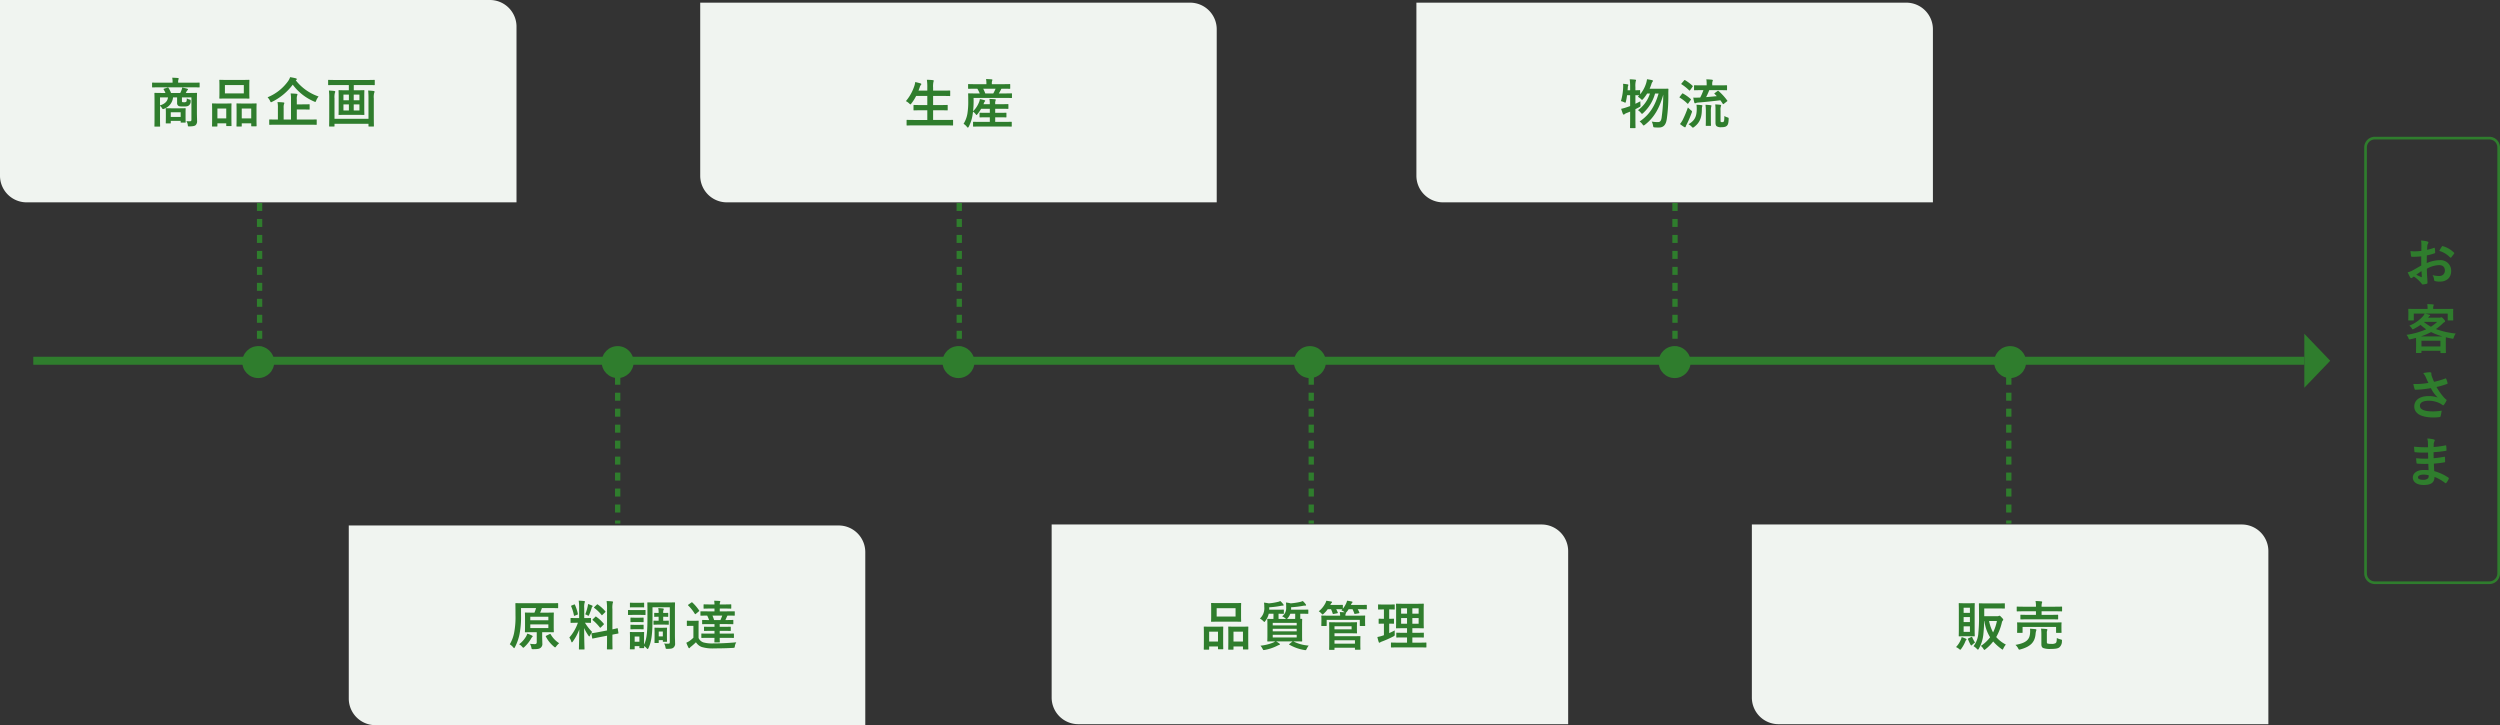 <?xml version="1.0" encoding="UTF-8"?>
<svg xmlns="http://www.w3.org/2000/svg" height="272.371" viewBox="0 0 939 272.371" width="939">
  <rect x="0" y="0" width="939" height="272.371" fill="#333333" stroke="none"/>
  <path d="m-3.58-6.28c-1.46.84-2.4 1.38-3.26 1.86a7.385 7.385 0 0 1 -1.84.7c.3.66.7 1.5.92 1.86a.561.561 0 0 0 .44.32.5.5 0 0 0 .34-.14 3.625 3.625 0 0 1 .64-.44 12.3 12.3 0 0 1 2.84 2.56c.18.26.26.42.48.4a8.129 8.129 0 0 0 1.48-.24c.34-.08.3-.38.3-.66 0-.46-.1-1.72-.16-2.6-.04-.88-.06-1.56-.08-2.4a9.891 9.891 0 0 1 4.58-1.36c1.4 0 2.2.72 2.2 2.02a1.985 1.985 0 0 1 -2.16 2.06 7.46 7.46 0 0 1 -2.5-.36 3.5 3.5 0 0 1 .6 1.7.536.536 0 0 0 .44.6 7.751 7.751 0 0 0 1.64.18c2.7 0 4.34-1.5 4.34-4.06a3.958 3.958 0 0 0 -4.26-4 12.623 12.623 0 0 0 -4.92 1.1c.02-.96.02-1.94.04-2.9a20.385 20.385 0 0 0 2.86-.76c.2-.06.26-.12.26-.32a10.052 10.052 0 0 0 -.12-1.56c-.02-.2-.16-.24-.34-.18a19.612 19.612 0 0 1 -2.56.74c.02-.64.04-1.14.1-1.66a2.448 2.448 0 0 1 .28-.78.709.709 0 0 0 .12-.32c0-.18-.16-.32-.4-.38a11.335 11.335 0 0 0 -2.38-.36 7.394 7.394 0 0 1 .14 1.62c0 .86-.02 1.62-.02 2.28-.84.08-1.7.16-2.54.16a10.217 10.217 0 0 1 -1.56-.1c.08.7.16 1.36.22 1.74.04.3.14.42.48.42 1.34 0 2.36-.08 3.36-.16zm.1 2.1c.04.66.08 1.58.12 2.1.02.18-.04.2-.2.16a20.51 20.51 0 0 1 -1.88-.9c.72-.52 1.4-.98 1.96-1.36zm6.68-7.58a9.232 9.232 0 0 1 4.06 2.46c.06.1.34.08.4 0 .3-.4.82-1.02 1.08-1.42a.519.519 0 0 0 .08-.2c0-.06-.04-.12-.12-.2a9.507 9.507 0 0 0 -4.24-2.44c-.14-.04-.2.02-.34.24a12.27 12.27 0 0 0 -.92 1.56zm-2.3 21.8v-.3a2.388 2.388 0 0 1 .1-.82.935.935 0 0 0 .12-.38c0-.1-.1-.18-.32-.2-.68-.06-1.44-.1-2.14-.12a6.257 6.257 0 0 1 .14 1.5v.32h-4.4c-1.86 0-2.52-.04-2.64-.04-.2 0-.22.02-.22.22 0 .14.04.46.04 1.12v.66c0 1.7-.04 2-.04 2.14 0 .2.02.22.22.22h1.64c.2 0 .22-.02.22-.22v-2.34h4.08a5.483 5.483 0 0 1 -.6.94 13.39 13.39 0 0 1 -5.16 3.58 3.6 3.6 0 0 1 .96 1.06c.14.22.2.32.32.32a1.7 1.7 0 0 0 .48-.2 18.775 18.775 0 0 0 2.44-1.48 19.119 19.119 0 0 0 2.14 1.66 28.177 28.177 0 0 1 -7.4 2.08 4.485 4.485 0 0 1 .76 1.26c.22.52.22.52.84.38.7-.16 1.34-.32 1.98-.5 0 .28.02.74.02 1.42v1.36c0 2.04-.04 2.56-.04 2.66 0 .22.02.24.24.24h1.6c.2 0 .22-.02.22-.24v-.58h7.12v.62c0 .2.02.22.22.22h1.62c.2 0 .22-.02.22-.22 0-.1-.04-.62-.04-2.7v-1.58c0-.74.02-1.18.04-1.42q1.02.27 2.16.48c.62.12.62.12.78-.38a4.811 4.811 0 0 1 .76-1.5 30.568 30.568 0 0 1 -7.44-1.68 20.909 20.909 0 0 0 2.46-2.02 3.545 3.545 0 0 1 .7-.58c.2-.08.26-.18.26-.34 0-.2-.08-.34-.56-.88-.5-.54-.68-.62-.8-.62a.859.859 0 0 0 -.28.08 1.266 1.266 0 0 1 -.5.08h-4.24l.16-.2a1.474 1.474 0 0 1 .38-.4c.14-.08.24-.16.24-.28s-.1-.18-.28-.24c-.5-.14-1.06-.3-1.62-.4h8.5v2.34c0 .2.02.22.22.22h1.64c.2 0 .22-.02.22-.22 0-.12-.04-.44-.04-2.14v-.82c0-.5.04-.84.04-.96 0-.2-.02-.22-.22-.22-.12 0-.78.04-2.64.04zm-4.4 11.94h7.12v2.14h-7.12zm-.24-1.62a23.827 23.827 0 0 0 3.86-1.64 23.822 23.822 0 0 0 4.3 1.64zm1.22-5.46h4.94a17.252 17.252 0 0 1 -2.36 1.82 15.087 15.087 0 0 1 -2.62-1.78zm1.62 22.92a27.454 27.454 0 0 1 -3.16.38 24.863 24.863 0 0 1 -2.5.02 15.645 15.645 0 0 0 .46 1.8c.06.24.14.36.32.36.5 0 1.42-.06 1.96-.1 1.44-.12 2.6-.28 3.86-.5a12.862 12.862 0 0 0 2.58 3.54 10.206 10.206 0 0 0 -3.56-.54c-3.3 0-5.26 1.6-5.26 3.88 0 2.64 2.54 4.14 7.26 4.14a17.855 17.855 0 0 0 2.22-.14c.24-.04.32-.08.38-.28a12.219 12.219 0 0 0 .42-2.14 19.784 19.784 0 0 1 -3.2.28c-3.14 0-4.96-.62-4.96-2.12 0-1.26 1.26-1.88 3.34-1.88a9.146 9.146 0 0 1 4.24 1.02 6.593 6.593 0 0 1 .82.52c.16.12.22.16.32.16.14 0 .24-.08.4-.3a7.993 7.993 0 0 0 .78-1.3.632.632 0 0 0 .12-.34c0-.1-.08-.16-.2-.26a5.492 5.492 0 0 1 -.52-.44 22.778 22.778 0 0 1 -3.06-4.22 31.924 31.924 0 0 0 3.98-1.16c.14-.04.22-.14.16-.34a8.684 8.684 0 0 0 -.5-1.54c-.12-.22-.18-.24-.38-.14a30.781 30.781 0 0 1 -4.18 1.24c-.26-.54-.44-1.02-.68-1.62a8.619 8.619 0 0 1 -.32-1 2.626 2.626 0 0 1 -.02-.56c0-.28-.16-.42-.68-.42a15.743 15.743 0 0 0 -2.38.32 6.6 6.6 0 0 1 1 1.62c.32.76.6 1.34.94 2.06zm.08 32.78c-.94-.08-1.42-.08-1.92-.08-2.42 0-4 1.22-4 2.84 0 1.66 1.48 2.8 4.08 2.8 2.74 0 4.04-.88 4.06-3.04a15.869 15.869 0 0 1 3.98 2.28.307.307 0 0 0 .22.1.294.294 0 0 0 .26-.16 6.016 6.016 0 0 0 .88-1.48c.06-.24.06-.3-.14-.48a17.832 17.832 0 0 0 -5.3-2.42c-.06-.92-.1-1.9-.14-2.82a36.226 36.226 0 0 0 3.92-.48c.22-.02.3-.08.3-.28 0-.6-.04-1.26-.06-1.64-.02-.18-.08-.22-.32-.16-1.44.22-2.4.42-3.92.52 0-.72-.02-1.46-.02-2.26a40.914 40.914 0 0 0 4.62-.52c.16-.02.22-.06.22-.32a10.686 10.686 0 0 0 -.1-1.46c-.02-.24-.1-.3-.34-.24a33.653 33.653 0 0 1 -4.38.6c.02-.6.02-.88.04-1.28a2.57 2.57 0 0 1 .3-.96.408.408 0 0 0 -.22-.6 11.589 11.589 0 0 0 -2.52-.36 5.753 5.753 0 0 1 .24 1.34c.02.68.04 1.2.04 1.94a45.726 45.726 0 0 1 -5.24-.2c.04.82.08 1.3.14 1.8.02.2.12.28.34.28a32.914 32.914 0 0 0 4.78.1c.02.76.02 1.54.04 2.3a28.14 28.14 0 0 1 -4.5-.16 11.936 11.936 0 0 0 .12 1.7c.02.26.1.34.32.34a35.413 35.413 0 0 0 4.12.08c.02.68.06 1.5.1 2.38zm.04 1.9a1.919 1.919 0 0 1 -.22 1.12 2.47 2.47 0 0 1 -1.82.6c-1.38 0-1.98-.38-1.98-.9 0-.64.7-1.06 2.16-1.06a8.626 8.626 0 0 1 1.86.24z" fill="#2f7d2d" transform="translate(913 106)"></path>
  <path d="m853 1.5h-853v-3h853z" fill="#2f7d2d" transform="translate(12.5 135.5)"></path>
  <path d="m10.137 0 10.136 9.731h-20.273z" fill="#2f7d2d" transform="matrix(0 1 -1 0 875.231 125.363)"></path>
  <path d="m0 0h184a10 10 0 0 1 10 10v66a0 0 0 0 1 0 0h-184a10 10 0 0 1 -10-10v-66a0 0 0 0 1 0 0z" fill="#f0f4f0"></path>
  <path d="m-25.04-8.02c0-1.82.04-2.76.04-2.88 0-.2-.02-.22-.22-.22-.12 0-.8.04-2.72.04h-1.28a5.392 5.392 0 0 0 .3-.58 1.254 1.254 0 0 1 .32-.44.429.429 0 0 0 .2-.32c0-.12-.08-.18-.24-.24a16.015 16.015 0 0 0 -1.94-.44 3.169 3.169 0 0 1 -.22.86 9.224 9.224 0 0 1 -.5 1.16h-3.46a8.883 8.883 0 0 0 -.88-1.8c-.12-.2-.22-.28-.48-.2l-1.22.38c-.24.08-.3.14-.18.32a7.939 7.939 0 0 1 .66 1.3h-1.2c-1.9 0-2.58-.04-2.72-.04-.2 0-.22.02-.22.22 0 .14.04.94.04 2.72v6.84c0 1.76-.04 2.56-.04 2.68 0 .2.02.22.22.22h1.7c.2 0 .22-.02.22-.22 0-.1-.04-.92-.04-2.6v-5a3.868 3.868 0 0 1 .7.8c.18.32.32.44.48.44a1.076 1.076 0 0 0 .44-.16 5.074 5.074 0 0 0 3.28-4.24h1.52v2.02a1.255 1.255 0 0 0 .46 1.14c.26.2.74.26 1.76.26 1.28 0 1.7-.04 2.16-.38a1.9 1.9 0 0 0 .72-1.64c.02-.42-.06-.54-.46-.6a3.4 3.4 0 0 1 -1-.44c-.02.84-.04 1.1-.24 1.3a1.329 1.329 0 0 1 -.8.16c-.42 0-.54 0-.66-.08s-.12-.26-.12-.58v-1.16h3.56v8.42c0 .42-.2.56-.64.56-.5 0-.72-.02-1.26-.06a3.108 3.108 0 0 1 .54 1.5c.06.48.06.5.68.48 1.42-.04 1.96-.2 2.26-.48a1.994 1.994 0 0 0 .54-1.62c0-.68-.06-1.84-.06-3.02zm-10.86-1.4c-.16 1.4-1.08 2.42-3 3v-3zm.82 9.78c.2 0 .22-.02.22-.24v-.72h3.72v.42c0 .22.02.24.22.24h1.44c.2 0 .22-.02.22-.24 0-.12-.04-.5-.04-2.52v-1.14c0-.78.04-1.18.04-1.3 0-.2-.02-.22-.22-.22-.12 0-.62.04-2.16.04h-2.72c-1.54 0-2.04-.04-2.16-.04-.2 0-.22.02-.22.22 0 .14.04.56.04 1.58v1.02c0 2.14-.04 2.54-.04 2.66 0 .22.02.24.22.24zm.22-4.2h3.72v1.76h-3.72zm8.14-9.36c1.78 0 2.38.04 2.5.04.18 0 .2-.02.2-.22v-1.38c0-.2-.02-.22-.2-.22-.12 0-.72.04-2.5.04h-5.36v-.16a2.669 2.669 0 0 1 .1-1.02 1.337 1.337 0 0 0 .1-.38c0-.1-.1-.18-.3-.2-.68-.06-1.4-.1-2.14-.12a7.188 7.188 0 0 1 .14 1.72v.16h-5c-1.78 0-2.38-.04-2.5-.04-.18 0-.2.02-.2.22v1.38c0 .2.02.22.2.22.12 0 .72-.04 2.5-.04zm12.98-2.78c-1.88 0-2.54-.04-2.66-.04-.2 0-.22.02-.22.22 0 .14.04.66.04 1.86v2.9c0 1.2-.04 1.72-.04 1.84 0 .22.02.24.22.24.12 0 .78-.04 2.66-.04h5.52c1.9 0 2.54.04 2.68.04.2 0 .22-.02.22-.24 0-.12-.04-.64-.04-1.84v-2.9c0-1.2.04-1.72.04-1.86 0-.2-.02-.22-.22-.22-.14 0-.78.04-2.68.04zm-.78 1.92h7.1v3.14h-7.1zm6.1 15.58c.2 0 .22-.02.22-.22v-.98h3.56v.88c0 .22.02.24.22.24h1.58c.2 0 .22-.02.22-.24 0-.12-.04-.68-.04-3.68v-2.14c0-1.6.04-2.18.04-2.3 0-.22-.02-.24-.22-.24-.12 0-.64.04-2.18.04h-2.76c-1.54 0-2.06-.04-2.2-.04-.18 0-.2.02-.2.24 0 .12.04.7.04 2.6v1.86c0 3.06-.04 3.62-.04 3.76 0 .2.02.22.2.22zm.22-6.76h3.56v3.7h-3.56zm-9.36 6.76c.2 0 .22-.02.22-.24v-.96h3.32v.82c0 .2.02.22.2.22h1.56c.2 0 .22-.02.22-.22 0-.12-.04-.7-.04-3.7v-2.1c0-1.58.04-2.16.04-2.28 0-.2-.02-.22-.22-.22-.14 0-.64.04-2.14.04h-2.62c-1.48 0-1.98-.04-2.12-.04-.2 0-.22.02-.22.22 0 .14.04.7.04 2.62v1.86c0 3.06-.04 3.62-.04 3.74 0 .22.02.24.22.24zm.22-6.76h3.32v3.7h-3.32zm34.58 6.08c1.76 0 2.38.04 2.5.04.2 0 .22-.02.22-.2v-1.6c0-.2-.02-.22-.22-.22-.12 0-.74.04-2.5.04h-4.76v-3.78h2.02c1.82 0 2.46.04 2.58.04.2 0 .22-.02.22-.22v-1.56c0-.2-.02-.22-.22-.22-.12 0-.76.04-2.58.04h-2.02v-1.86a3.888 3.888 0 0 1 .12-1.44 1.025 1.025 0 0 0 .12-.44c0-.1-.12-.2-.32-.22-.68-.08-1.5-.12-2.24-.14a10.886 10.886 0 0 1 .14 2.18v7.62h-2.76v-4.32a4.479 4.479 0 0 1 .12-1.46.951.951 0 0 0 .14-.42c0-.1-.12-.2-.32-.22-.72-.08-1.5-.12-2.26-.14a9.3 9.3 0 0 1 .16 2.18v4.38h-.54c-1.78 0-2.38-.04-2.52-.04-.18 0-.2.02-.2.22v1.6c0 .18.02.2.2.2.14 0 .74-.04 2.52-.04zm-4.98-16.8a.36.36 0 0 0 .22-.3c0-.16-.14-.26-.36-.32a20.4 20.4 0 0 0 -2.16-.44 5.4 5.4 0 0 1 -.74 1.48 17.656 17.656 0 0 1 -7.72 6.08 5.252 5.252 0 0 1 .94 1.38c.16.34.22.48.36.48a1.494 1.494 0 0 0 .48-.2 21.682 21.682 0 0 0 7.68-6.4 19.377 19.377 0 0 0 8 6.32 1.375 1.375 0 0 0 .46.16c.14 0 .2-.14.34-.5a5.782 5.782 0 0 1 .9-1.54 18.426 18.426 0 0 1 -8.56-6.06zm19.76 1.9v1.96h-1.12c-1.78 0-2.38-.04-2.52-.04-.2 0-.22.02-.22.24 0 .12.04.74.04 2.16v4.54c0 1.4-.04 2.04-.04 2.16 0 .2.02.22.22.22.14 0 .74-.04 2.52-.04h4.2c1.8 0 2.4.04 2.52.04.22 0 .24-.02.24-.22 0-.12-.04-.76-.04-2.16v-4.54c0-1.42.04-2.04.04-2.16 0-.22-.02-.24-.24-.24-.12 0-.72.04-2.52.04h-1.22v-1.96h5.12c1.82 0 2.42.04 2.54.04.2 0 .22-.02.22-.2v-1.54c0-.22-.02-.24-.22-.24-.12 0-.72.04-2.54.04h-12c-1.8 0-2.42-.04-2.54-.04-.2 0-.22.02-.22.24v1.54c0 .18.02.2.22.2.12 0 .74-.04 2.54-.04zm3.98 9.56h-2.14v-2.3h2.14zm-6 0v-2.3h2.04v2.3zm6-5.96v2.12h-2.14v-2.12zm-6 2.12v-2.12h2.04v2.12zm9.4 6.96h-12.76v-7.66a6.727 6.727 0 0 1 .14-2.08.872.872 0 0 0 .14-.42c0-.16-.14-.26-.38-.3-.64-.08-1.22-.12-2-.16a23.058 23.058 0 0 1 .12 2.82v6.54c0 2.52-.04 3.8-.04 3.94 0 .2.02.22.22.22h1.58c.2 0 .22-.02.22-.22v-.8h12.76v.8c0 .2.02.22.22.22h1.6c.2 0 .22-.02.22-.22 0-.12-.04-1.44-.04-3.98v-6.38a6.066 6.066 0 0 1 .16-2.1.658.658 0 0 0 .12-.38c0-.18-.14-.26-.38-.3-.64-.08-1.26-.12-2.02-.16a26.5 26.5 0 0 1 .12 2.92z" fill="#2f7d2d" transform="translate(99 46)"></path>
  <path d="m1 57h-2v-3h2zm0-6h-2v-3h2zm0-6h-2v-3h2zm0-6h-2v-3h2zm0-6h-2v-3h2zm0-6h-2v-3h2zm0-6h-2v-3h2zm0-6h-2v-3h2zm0-6h-2v-3h2zm0-6h-2v-3h2z" fill="#2f7d2d" transform="translate(97.5 76.236)"></path>
  <circle cx="97" cy="136" fill="#2f7d2d" r="6"></circle>
  <path d="m0 0h184a10 10 0 0 1 10 10v65a0 0 0 0 1 0 0h-184a10 10 0 0 1 -10-10v-65a0 0 0 0 1 0 0z" fill="#f0f4f0" transform="translate(131 197.371)"></path>
  <path d="m-38.3-13.98h5.64a13.484 13.484 0 0 1 -.6 1.72h-.72c-1.86 0-2.5-.04-2.64-.04-.2 0-.22.02-.22.2 0 .14.04.66.04 1.94v3.16c0 1.24-.04 1.78-.04 1.9 0 .2.02.22.22.22.14 0 .78-.04 2.64-.04h1.58v3.72c0 .5-.16.76-.8.76a14.956 14.956 0 0 1 -1.74-.12 5.352 5.352 0 0 1 .52 1.38c.12.66.12.64.74.64 1.8 0 2.26-.16 2.72-.5a1.831 1.831 0 0 0 .66-1.72c0-.74-.06-1.56-.06-2.5v-1.66h1.5c1.88 0 2.54.04 2.64.04.22 0 .24-.02.24-.22 0-.12-.04-.66-.04-1.9v-3.16c0-1.28.04-1.82.04-1.94 0-.18-.02-.2-.24-.2-.1 0-.76.04-2.64.04h-2.26a15.459 15.459 0 0 0 .66-1.72h3.2c1.88 0 2.56.04 2.68.04.2 0 .22-.02.22-.22v-1.44c0-.22-.02-.24-.22-.24-.12 0-.78.04-2.66.04h-10.26c-1.9 0-2.58-.04-2.68-.04-.22 0-.24.02-.24.24 0 .12.04 1.4.04 4.24a31.478 31.478 0 0 1 -.5 6.6 13.7 13.7 0 0 1 -1.64 4.38 5.9 5.9 0 0 1 1.26 1.12c.18.22.28.34.36.34.1 0 .18-.14.32-.4a18.425 18.425 0 0 0 1.68-4.68 34.123 34.123 0 0 0 .6-7.34zm10.26 7.52h-6.78v-1.38h6.78zm-6.78-4.26h6.78v1.32h-6.78zm-4.22 10.34a3.646 3.646 0 0 1 1.16.94c.22.24.32.36.44.36.1 0 .22-.12.44-.32a13.336 13.336 0 0 0 2.46-3.08 3.169 3.169 0 0 1 .4-.58c.12-.1.22-.16.22-.32 0-.12-.14-.2-.32-.3a8.558 8.558 0 0 0 -1.72-.7 4.763 4.763 0 0 1 -.54 1.22 9.834 9.834 0 0 1 -2.54 2.78zm10.28-3.24c-.26.12-.3.18-.2.38a12.22 12.22 0 0 0 3.04 3.76c.2.18.32.26.42.26.12 0 .22-.1.4-.36a7.262 7.262 0 0 1 1.12-1.2 9.56 9.56 0 0 1 -3.18-3.34c-.1-.18-.14-.2-.38-.1zm12.28-6.6h-.82c-1.56 0-2.06-.04-2.18-.04-.2 0-.22.02-.22.22v1.42c0 .18.02.2.22.2.12 0 .62-.04 2.18-.04h.36a16.809 16.809 0 0 1 -3.22 5.56 4.953 4.953 0 0 1 .72 1.46c.08.24.16.34.24.34.1 0 .2-.12.36-.32a18.825 18.825 0 0 0 2.42-4.56c-.04 3.74-.14 7.04-.14 7.34 0 .2.02.22.22.22h1.64c.22 0 .24-.02.24-.22 0-.3-.14-3.88-.14-7.84a16.752 16.752 0 0 0 1.62 2.86c.14.2.24.3.32.3s.16-.12.28-.36a6.1 6.1 0 0 1 .8-1.32 17.828 17.828 0 0 1 -2.7-3.46c1.44 0 1.92.04 2.04.04.2 0 .22-.02.22-.2v-1.42c0-.2-.02-.22-.22-.22-.12 0-.62.04-2.16.04h-.16v-3.76a5.814 5.814 0 0 1 .14-2.02.938.938 0 0 0 .12-.42c0-.08-.12-.18-.32-.2-.68-.08-1.28-.12-2.02-.14a18.659 18.659 0 0 1 .16 2.82zm7.42 5.24c-1.74.34-2.4.4-2.6.44s-.22.04-.18.26l.26 1.58c.02.18.06.2.26.16s.84-.18 2.58-.52l2.74-.54v1.48c0 2.22-.04 3.32-.04 3.44 0 .2.02.22.22.22h1.66c.2 0 .22-.02.22-.22 0-.1-.04-1.24-.04-3.46v-1.86c1.38-.28 1.92-.36 2.06-.4.22-.04.22-.06.2-.24l-.24-1.56c-.04-.22-.04-.24-.22-.2s-.64.18-1.8.42v-7.66a8.215 8.215 0 0 1 .12-2.22 1.129 1.129 0 0 0 .12-.4c0-.12-.12-.2-.3-.22-.7-.08-1.36-.12-2.12-.14a18.917 18.917 0 0 1 .16 3.04v8zm-2.26-4.82c-.1.1-.16.16-.16.22 0 .04.06.08.14.16a17.1 17.1 0 0 1 2.64 2.72c.14.16.18.16.4-.04l.98-.98c.2-.2.2-.24.06-.42a14.327 14.327 0 0 0 -2.76-2.56c-.1-.08-.14-.12-.2-.12-.04 0-.08.04-.18.14zm.58-4.6c-.2.18-.18.28-.04.38a14.45 14.45 0 0 1 2.72 2.62c.12.18.16.16.38-.06l.96-.94c.18-.16.18-.24.06-.38a14.106 14.106 0 0 0 -2.82-2.54c-.18-.12-.2-.08-.38.08zm-3.44 2.78a5.5 5.5 0 0 1 .8.34 1 1 0 0 0 .4.18c.12 0 .18-.12.3-.42a24.911 24.911 0 0 0 .92-2.54.709.709 0 0 1 .24-.44.2.2 0 0 0 .12-.2c0-.1-.06-.16-.22-.24a13.982 13.982 0 0 0 -1.52-.56 7.429 7.429 0 0 1 -.12.86 18.728 18.728 0 0 1 -.92 3.02zm-5.06-3.34c-.26.1-.3.14-.22.36a15.081 15.081 0 0 1 1.02 3.34c.04.22.06.24.36.12l.86-.32c.26-.1.3-.16.26-.36a15.983 15.983 0 0 0 -1.08-3.36c-.1-.2-.12-.22-.36-.12zm30.32.68h6.5v13c0 .5-.08.68-.54.68a10.722 10.722 0 0 1 -1.6-.08 4.7 4.7 0 0 1 .54 1.6c.06.38.14.42.56.42 1.6 0 2.02-.14 2.42-.48a1.82 1.82 0 0 0 .6-1.6c0-.82-.06-1.84-.06-3.32v-9c0-1.78.04-2.72.04-2.84 0-.2-.02-.22-.22-.22-.12 0-.76.04-2.6.04h-4.76c-1.84 0-2.46-.04-2.6-.04-.2 0-.22.02-.22.22 0 .14.04 1.06.04 2.84v2.54c0 4.82-.16 8.1-1.28 10.26v-2.98c0-.94.04-1.42.04-1.54 0-.2-.02-.22-.2-.22-.14 0-.56.04-1.86.04h-1.24c-1.28 0-1.7-.04-1.82-.04-.22 0-.24.02-.24.22 0 .14.04.62.04 1.88v1.28c0 2.48-.04 2.78-.04 2.92 0 .2.02.22.24.22h1.34c.2 0 .22-.02.22-.22v-.98h1.78v.54c0 .2.02.22.22.22h1.36c.18 0 .2-.02.2-.22 0-.06-.02-.18-.04-.58a3.96 3.96 0 0 1 .96.82c.18.2.3.3.4.3.12 0 .22-.14.34-.42 1.18-2.52 1.48-5.66 1.48-11.2zm-4.92 10.98v1.96h-1.78v-1.96zm10.34-1.72c0-.82.04-1.28.04-1.38 0-.2-.02-.22-.22-.22-.14 0-.44.04-1.48.04h-1.3c-1.04 0-1.36-.04-1.48-.04-.22 0-.24.02-.24.22 0 .12.04.56.04 1.66v1.08c0 2.04-.04 2.44-.04 2.58 0 .2.02.22.24.22h1.14c.2 0 .22-.02.22-.22v-.86h1.54v.42c0 .2.02.22.22.22h1.14c.2 0 .22-.02.22-.22 0-.12-.04-.54-.04-2.3zm-1.54-.14v1.82h-1.54v-1.82zm.14-6.98v-.06a2.531 2.531 0 0 1 .1-1.04.776.776 0 0 0 .12-.38c0-.1-.12-.18-.32-.22-.52-.06-1.22-.1-1.76-.14a8.433 8.433 0 0 1 .14 1.8v.04h-.12c-.74 0-1.2-.04-1.34-.04-.2 0-.2.02-.2.22v1.06c0 .2 0 .22.2.22.14 0 .6-.04 1.34-.04h.12v1.5h-.3c-.78 0-1.28-.04-1.38-.04-.22 0-.24.02-.24.22v1.1c0 .2.02.22.24.22.1 0 .6-.04 1.38-.04h2.26c1.02 0 1.52.04 1.64.04.2 0 .22-.02.22-.22v-1.1c0-.2-.02-.22-.22-.22-.12 0-.62.04-1.64.04h-.24v-1.5h.08c1 0 1.46.04 1.58.04.2 0 .22-.02.22-.22v-1.06c0-.2-.02-.22-.22-.22-.12 0-.58.04-1.58.04zm-10.86-1.08c-1.52 0-2.02-.04-2.14-.04-.2 0-.22.02-.22.22v1.42c0 .22.02.24.22.24.12 0 .62-.04 2.14-.04h1.86c1.54 0 2.02.04 2.14.04.2 0 .22-.02.22-.24v-1.42c0-.2-.02-.22-.22-.22-.12 0-.6.04-2.14.04zm.4-2.74c-1.3 0-1.7-.04-1.82-.04-.2 0-.22.02-.22.22v1.34c0 .2.02.2.22.2.12 0 .52-.02 1.82-.02h1.26c1.3 0 1.7.02 1.82.02.2 0 .22 0 .22-.2v-1.34c0-.2-.02-.22-.22-.22-.12 0-.52.04-1.82.04zm.08 5.6c-1.22 0-1.58-.04-1.7-.04-.2 0-.22.02-.22.2v1.3c0 .2.02.22.22.22.12 0 .48-.04 1.7-.04h1.08c1.22 0 1.58.04 1.7.04.22 0 .24-.02.24-.22v-1.3c0-.18-.02-.2-.24-.2-.12 0-.48.04-1.7.04zm0 2.68c-1.22 0-1.58-.04-1.7-.04-.2 0-.22.02-.22.22v1.28c0 .2.02.22.22.22.12 0 .48-.04 1.7-.04h1.08c1.22 0 1.58.04 1.7.04.22 0 .24-.02.24-.22v-1.28c0-.2-.02-.22-.24-.22-.12 0-.48.04-1.7.04zm29.64 4.88c-.02.96-.04 1.38-.04 1.5 0 .2.02.22.22.22h1.6c.2 0 .22-.02.22-.22 0-.1-.04-.58-.04-1.5h2.38c1.94 0 2.6.04 2.72.04.22 0 .24-.02.24-.22v-1.22c0-.2-.02-.22-.24-.22-.12 0-.78.04-2.72.04h-2.38v-1.04h1.42c1.8 0 2.4.04 2.52.04.2 0 .22-.02.22-.22v-1.18c0-.18-.02-.2-.22-.2-.12 0-.72.04-2.52.04h-1.42v-1.02h2.2c1.92 0 2.58.04 2.7.04.2 0 .22-.02.22-.24v-1.14c0-.2-.02-.22-.22-.22-.12 0-.78.04-2.7.04h-.06c.22-.48.44-.96.62-1.4.04-.08.1-.18.16-.28 1.76 0 2.4.04 2.52.04.2 0 .22-.02.22-.22v-1.2c0-.2-.02-.22-.22-.22-.12 0-.8.02-2.76.02h-2.66v-1.06h1.52c1.84 0 2.44.04 2.56.04.22 0 .24-.02.24-.22v-1.18c0-.2-.02-.22-.24-.22-.12 0-.72.04-2.56.04h-1.52a1.991 1.991 0 0 1 .1-.76 1.1 1.1 0 0 0 .1-.34c0-.1-.08-.18-.26-.2-.54-.06-1.4-.08-2.04-.1a9.877 9.877 0 0 1 .12 1.4h-1.28c-1.84 0-2.48-.04-2.6-.04-.2 0-.22.02-.22.22v1.18c0 .2.02.22.22.22.12 0 .76-.04 2.6-.04h1.28v1.06h-2.3c-1.96 0-2.64-.02-2.76-.02-.2 0-.22.02-.22.22v1.2c0 .2.02.22.22.22.1 0 .72-.02 2.32-.04a11.773 11.773 0 0 1 .7 1.68c-1.66 0-2.28-.04-2.38-.04-.2 0-.22.02-.22.22v1.14c0 .22.02.24.22.24.12 0 .76-.04 2.68-.04h1.74v1.02h-1.18c-1.8 0-2.42-.04-2.54-.04-.2 0-.22.02-.22.2v1.18c0 .2.02.22.22.22.12 0 .74-.04 2.54-.04h1.18v1.04h-2.02c-1.94 0-2.58-.04-2.7-.04-.2 0-.22.02-.22.22v1.22c0 .2.02.22.22.22.12 0 .76-.04 2.7-.04zm2.92-8.36c-.2.56-.42 1.1-.68 1.68h-2.38c-.18-.58-.4-1.16-.62-1.68zm-8.9 4.06c0-1.24.04-1.8.04-1.92 0-.2-.02-.22-.2-.22-.12 0-.44.04-1.48.04h-1.12c-1.04 0-1.3-.04-1.4-.04-.22 0-.24.02-.24.22v1.52c0 .22.02.24.24.24.1 0 .36-.04 1.4-.04h.82v4.46a14.07 14.07 0 0 1 -1.52 1.26 11.728 11.728 0 0 1 -1.14.62 17.866 17.866 0 0 0 .78 1.8c.08.14.18.26.28.26.12 0 .2-.06.3-.2a1.789 1.789 0 0 1 .44-.42 21.623 21.623 0 0 0 1.82-1.62 4.488 4.488 0 0 0 2.16 1.78 14.213 14.213 0 0 0 4.72.52c2.08 0 4.52-.04 7-.18.64-.04.64-.04.74-.68a3.393 3.393 0 0 1 .54-1.42c-2.98.28-6.1.42-8.66.42a12.278 12.278 0 0 1 -3.7-.38 3.087 3.087 0 0 1 -1.82-1.66zm-3.78-8.2c-.22.14-.24.2-.1.36a15.7 15.7 0 0 1 2.46 3.1c.06.1.12.16.18.16a.514.514 0 0 0 .24-.14l1.08-.9c.22-.16.22-.22.12-.38a16.537 16.537 0 0 0 -2.52-2.96c-.14-.14-.2-.12-.42.02z" fill="#2f7d2d" transform="translate(234 242.371)"></path>
  <path d="m1 61.152h-2v-1.152h2zm0-4.152h-2v-3h2zm0-6h-2v-3h2zm0-6h-2v-3h2zm0-6h-2v-3h2zm0-6h-2v-3h2zm0-6h-2v-3h2zm0-6h-2v-3h2zm0-6h-2v-3h2zm0-6h-2v-3h2zm0-6h-2v-3h2z" fill="#2f7d2d" transform="translate(232 135.5)"></path>
  <circle cx="232" cy="136" fill="#2f7d2d" r="6"></circle>
  <path d="m0 0h184a10 10 0 0 1 10 10v65a0 0 0 0 1 0 0h-184a10 10 0 0 1 -10-10v-65a0 0 0 0 1 0 0z" fill="#f0f4f0" transform="translate(263 1)"></path>
  <path d="m-5.08.6c1.8 0 2.42.04 2.54.04.2 0 .22-.02.22-.22v-1.68c0-.2-.02-.22-.22-.22-.12 0-.74.04-2.54.04h-4.74v-3.64h2.5c1.96 0 2.64.04 2.76.04.2 0 .22-.02.22-.22v-1.62c0-.18-.02-.2-.22-.2-.12 0-.8.04-2.76.04h-2.5v-3.42h3.44c1.96 0 2.62.04 2.74.04.22 0 .24-.02.24-.22v-1.64c0-.2-.02-.22-.24-.22-.12 0-.78.04-2.74.04h-3.44v-1.1a7.935 7.935 0 0 1 .14-2.22.984.984 0 0 0 .1-.4c0-.1-.12-.2-.32-.22-.66-.08-1.48-.12-2.26-.14a18.917 18.917 0 0 1 .16 3.04v1.04h-3.3l.48-1.32a1.97 1.97 0 0 1 .38-.76c.14-.16.2-.26.2-.36 0-.14-.14-.24-.36-.3-.56-.16-1.28-.36-1.94-.48a6.789 6.789 0 0 1 -.28 1.32 17.014 17.014 0 0 1 -3.22 5.84 4.926 4.926 0 0 1 1.26.9c.22.2.34.32.44.32.12 0 .2-.12.38-.36a15.268 15.268 0 0 0 1.76-2.8h4.2v3.42h-2.2c-1.96 0-2.64-.04-2.76-.04-.2 0-.22.02-.22.2v1.62c0 .2.02.22.22.22.12 0 .8-.04 2.76-.04h2.2v3.64h-5.02c-1.82 0-2.42-.04-2.54-.04-.2 0-.22.02-.22.22v1.68c0 .2.02.22.22.22.12 0 .72-.04 2.54-.04zm21.84.42c1.94 0 2.62.04 2.74.04.2 0 .22-.02.22-.24v-1.36c0-.2-.02-.22-.22-.22-.12 0-.8.04-2.74.04h-3.26v-1.72h1.42c1.84 0 2.46.04 2.58.04.2 0 .22-.02.22-.22v-1.32c0-.2-.02-.22-.22-.22-.12 0-.74.04-2.58.04h-1.42v-1.52h2.14c1.86 0 2.48.04 2.6.04.2 0 .22-.02.22-.22v-1.36c0-.2-.02-.22-.22-.22-.12 0-.74.04-2.6.04h-2.14v-.22a3.162 3.162 0 0 1 .1-1.04 1.021 1.021 0 0 0 .12-.4c0-.1-.12-.18-.32-.2-.68-.06-1.34-.1-2.08-.12a7.764 7.764 0 0 1 .16 1.76v.22h-2.38l.12-.3a2.589 2.589 0 0 1 .38-.72c.08-.08.14-.14.14-.24 0-.08-.02-.16-.26-.24a13.118 13.118 0 0 0 -1.74-.42 4.144 4.144 0 0 1 -.26 1.04 9.664 9.664 0 0 1 -2.3 3.54 33.03 33.03 0 0 0 .22-3.76l-.02-1.26h11.56c1.88 0 2.54.04 2.66.04.18 0 .2-.02.2-.22v-1.32c0-.2-.02-.22-.2-.22-.12 0-.76.04-2.64.04h-2.1a12.6 12.6 0 0 0 .8-1.44 1.387 1.387 0 0 1 .2-.34h.34c1.92 0 2.6.04 2.72.04.2 0 .22-.02.22-.22v-1.32c0-.22-.02-.24-.22-.24-.12 0-.78.04-2.7.04h-3.98v-.2a2.731 2.731 0 0 1 .1-1.04.935.935 0 0 0 .12-.38c0-.1-.12-.18-.32-.2-.66-.06-1.34-.1-2.08-.1a8.227 8.227 0 0 1 .14 1.74v.18h-3.96c-1.92 0-2.56-.04-2.68-.04-.22 0-.24.02-.24.24v1.32c0 .2.02.22.24.22.12 0 .76-.04 2.68-.04h.56a13.361 13.361 0 0 1 .9 1.78h-1.48c-1.88 0-2.54-.04-2.66-.04-.2 0-.22.02-.22.22 0 .12.04.92.04 2.76a27.836 27.836 0 0 1 -.3 4.54 10.446 10.446 0 0 1 -1.46 3.92 5 5 0 0 1 1.3 1.2c.14.16.24.24.32.24.1 0 .18-.12.34-.38a14.636 14.636 0 0 0 1.42-4.36l.18-1.26a4.181 4.181 0 0 1 1.02.98c.14.18.22.28.3.28s.18-.1.36-.34a15.37 15.37 0 0 0 1.36-2h3.26v1.52h-1.06c-1.84 0-2.46-.04-2.58-.04-.2 0-.22.02-.22.22v1.32c0 .2.02.22.22.22.12 0 .74-.04 2.58-.04h1.06v1.72h-3.34c-1.94 0-2.6-.04-2.72-.04-.22 0-.24.02-.24.22v1.36c0 .22.02.24.24.24.12 0 .78-.04 2.72-.04zm-3.12-14.2a14.481 14.481 0 0 1 -.86 1.78h-3a16.4 16.4 0 0 0 -.78-1.78z" fill="#2f7d2d" transform="translate(360.294 46.5)"></path>
  <path d="m1 57h-2v-3h2zm0-6h-2v-3h2zm0-6h-2v-3h2zm0-6h-2v-3h2zm0-6h-2v-3h2zm0-6h-2v-3h2zm0-6h-2v-3h2zm0-6h-2v-3h2zm0-6h-2v-3h2zm0-6h-2v-3h2z" fill="#2f7d2d" transform="translate(360.294 76.236)"></path>
  <circle cx="360" cy="136" fill="#2f7d2d" r="6"></circle>
  <path d="m0 0h184a10 10 0 0 1 10 10v65a0 0 0 0 1 0 0h-184a10 10 0 0 1 -10-10v-65a0 0 0 0 1 0 0z" fill="#f0f4f0" transform="translate(395 197)"></path>
  <path d="m-35.74-15.98c-1.88 0-2.54-.04-2.66-.04-.2 0-.22.02-.22.22 0 .14.04.66.04 1.86v2.9c0 1.2-.04 1.72-.04 1.84 0 .22.02.24.22.24.12 0 .78-.04 2.66-.04h5.52c1.9 0 2.54.04 2.68.04.2 0 .22-.02.22-.24 0-.12-.04-.64-.04-1.84v-2.9c0-1.2.04-1.72.04-1.86 0-.2-.02-.22-.22-.22-.14 0-.78.04-2.68.04zm-.78 1.92h7.1v3.14h-7.1zm6.1 15.58c.2 0 .22-.02.22-.22v-.98h3.56v.88c0 .22.02.24.22.24h1.58c.2 0 .22-.02.22-.24 0-.12-.04-.68-.04-3.68v-2.14c0-1.6.04-2.18.04-2.3 0-.22-.02-.24-.22-.24-.12 0-.64.04-2.18.04h-2.76c-1.54 0-2.06-.04-2.2-.04-.18 0-.2.02-.2.24 0 .12.04.7.04 2.6v1.86c0 3.06-.04 3.62-.04 3.76 0 .2.02.22.2.22zm.22-6.76h3.56v3.7h-3.56zm-9.36 6.76c.2 0 .22-.02.22-.24v-.96h3.32v.82c0 .2.02.22.2.22h1.56c.2 0 .22-.02.22-.22 0-.12-.04-.7-.04-3.7v-2.1c0-1.58.04-2.16.04-2.28 0-.2-.02-.22-.22-.22-.14 0-.64.04-2.14.04h-2.62c-1.48 0-1.98-.04-2.12-.04-.2 0-.22.02-.22.22 0 .14.04.7.04 2.62v1.86c0 3.06-.04 3.62-.04 3.74 0 .22.02.24.22.24zm.22-6.76h3.32v3.7h-3.32zm26.08-4.78c-.02-.22-.02-.54-.02-.98v-.98c1.2.02 1.68.04 1.78.04.2 0 .22-.02.22-.22v-1.14c0-.22-.02-.24-.22-.24-.12 0-.68.04-2.42.04h-2.86v-.9a30.111 30.111 0 0 0 4.36-.54 2.821 2.821 0 0 1 .76-.06c.2 0 .3-.12.3-.22a.645.645 0 0 0 -.2-.38 6.731 6.731 0 0 0 -1.08-1.16 2.767 2.767 0 0 1 -.94.34 20.028 20.028 0 0 1 -3.36.54c-.58-.12-1.14-.2-1.8-.28a9.611 9.611 0 0 1 .1 1.62 5.181 5.181 0 0 1 -1.64 4.36 5.345 5.345 0 0 1 1.24.94c.22.22.34.34.44.34.12 0 .2-.14.38-.4a6.794 6.794 0 0 0 1.26-2.68h1.78v.98c0 .44-.02.76-.02.98-1.4 0-1.96-.04-2.06-.04-.22 0-.24.02-.24.22 0 .14.04.72.04 2.04v3.98c0 1.32-.04 1.9-.04 2.02 0 .22.02.24.24.24.12 0 .8-.04 2.74-.04a4.324 4.324 0 0 1 -.7.42 17.255 17.255 0 0 1 -4.86 1.2 4.83 4.83 0 0 1 .78 1.14c.2.4.26.5.48.5a2.443 2.443 0 0 0 .44-.06 17.142 17.142 0 0 0 4.54-1.52 5.432 5.432 0 0 1 .78-.34c.22-.04.3-.14.3-.28 0-.08-.06-.16-.26-.3a9.342 9.342 0 0 0 -1.2-.76h6.22l-1.16.94c-.24.16-.26.18-.06.3a16.731 16.731 0 0 0 5.6 2 2.856 2.856 0 0 0 .46.06c.2 0 .28-.14.46-.52a6.671 6.671 0 0 1 .74-1.2 14.867 14.867 0 0 1 -5.78-1.58h.34c1.94 0 2.64.04 2.78.04.2 0 .22-.02.22-.24 0-.12-.04-.7-.04-2.02v-3.98c0-1.32.04-1.9.04-2.04 0-.2-.02-.22-.22-.22-.06 0-.22.02-.48.02-.02-.22-.02-.54-.02-.98v-.96h.08c1.94 0 2.62.04 2.74.04.18 0 .2-.02.2-.22v-1.14c0-.22-.02-.24-.2-.24-.12 0-.8.04-2.74.04h-3.54c0-.08.02-.16.02-.24v-.68a31.811 31.811 0 0 0 4.58-.56 3.923 3.923 0 0 1 .8-.04c.18 0 .24-.1.24-.2a.613.613 0 0 0 -.18-.38 7.464 7.464 0 0 0 -1.06-1.16 6.51 6.51 0 0 1 -.94.34 26.191 26.191 0 0 1 -3.58.54 14.545 14.545 0 0 0 -1.8-.32 10.9 10.9 0 0 1 .08 1.76 3.85 3.85 0 0 1 -1.52 3.44 4.919 4.919 0 0 1 1.24.76.872.872 0 0 0 .3.22zm6.8 6.96h-9v-1.02h9zm-9-2.3v-.96h9v.96zm9-3.18v.94h-9v-.94zm-.56-3.44v.96c0 .46-.02.78-.02 1h-3.12a1.075 1.075 0 0 0 .36-.34 4.96 4.96 0 0 0 .94-1.62zm15.8 3.22c-1.8 0-2.72-.04-2.84-.04-.2 0-.22.02-.22.22 0 .12.04.8.04 2.34v5.3c0 1.54-.04 2.18-.04 2.3 0 .2.02.22.22.22h1.58c.2 0 .22-.02.22-.22v-.58h7.68v.54c0 .2.02.22.22.22h1.62c.2 0 .22-.02.22-.22 0-.1-.04-.48-.04-1.48v-1.66c0-1 .04-1.4.04-1.52 0-.22-.02-.24-.22-.24-.14 0-1.06.04-2.88.04h-6.64v-1.1h5.54c1.76 0 2.58.04 2.7.04.2 0 .22-.02.22-.2 0-.14-.04-.52-.04-1.4v-1c0-.88.04-1.26.04-1.38 0-.2-.02-.22-.22-.22-.12 0-.94.04-2.7.04zm6.64 6.74v1.28h-7.68v-1.28zm-1.26-4.1h-6.42v-1.16h6.42zm-2.32-5.14a1.617 1.617 0 0 1 .08-.68.8.8 0 0 0 .12-.32.217.217 0 0 0 -.02-.12 1.146 1.146 0 0 0 .3-.28 7.956 7.956 0 0 0 .72-1.02h1.48a15.06 15.06 0 0 1 .66 1.6c.06.2.1.22.38.16l1.3-.24c.28-.06.28-.1.2-.3a7.684 7.684 0 0 0 -.6-1.22h.34c2.04 0 2.74.04 2.86.04.2 0 .22-.02.22-.22v-1.24c0-.2-.02-.22-.22-.22-.12 0-.82.04-2.86.04h-2.9l.06-.12a2.208 2.208 0 0 1 .38-.66.319.319 0 0 0 .16-.28c0-.14-.1-.2-.32-.24-.42-.1-1.12-.22-1.72-.3a5.3 5.3 0 0 1 -.34 1 8.74 8.74 0 0 1 -1.24 2v-1.22c0-.2-.02-.22-.24-.22-.12 0-.66.04-2.34.04h-2.14l.14-.28a1.48 1.48 0 0 1 .34-.48.345.345 0 0 0 .16-.28c0-.16-.1-.22-.3-.24-.44-.1-1.2-.22-1.84-.3a4 4 0 0 1 -.36.94 9.262 9.262 0 0 1 -2.48 3.02 4.292 4.292 0 0 1 1.02.84c.22.24.32.36.42.36.12 0 .24-.12.46-.32a9.549 9.549 0 0 0 1.46-1.66h1.26a13.435 13.435 0 0 1 .62 1.62c.06.22.1.22.38.16l1.32-.26c.28-.06.28-.1.2-.3a9.963 9.963 0 0 0 -.58-1.22c1.6 0 2.14.04 2.3.04l-.36.4a4.409 4.409 0 0 1 1.08.58l.16.14c-.52-.04-1.18-.08-1.84-.08a7.426 7.426 0 0 1 .14 1.34h-4.16c-1.88 0-2.56-.04-2.7-.04-.2 0-.22.02-.22.22 0 .12.04.42.04.98v.58c0 1.52-.04 1.78-.04 1.92 0 .2.02.22.22.22h1.56c.22 0 .24-.02.24-.22v-2.08h12.44v2.08c0 .2.02.22.22.22h1.58c.2 0 .22-.02.22-.22 0-.12-.04-.4-.04-1.92v-.7c0-.44.04-.74.04-.86 0-.2-.02-.22-.22-.22-.14 0-.82.04-2.7.04zm27.44 11.92c1.96 0 2.66.04 2.76.04.2 0 .22-.02.22-.22v-1.42c0-.2-.02-.22-.22-.22-.1 0-.8.04-2.76.04h-2.3v-1.96h1.52c1.82 0 2.46.04 2.58.04.2 0 .22-.02.22-.22v-1.38c0-.2-.02-.22-.22-.22-.12 0-.76.04-2.58.04h-1.52v-1.72h1.46c1.84 0 2.48.04 2.62.04.2 0 .22-.02.22-.2 0-.12-.04-.76-.04-2.22v-4.44c0-1.42.04-2.06.04-2.18 0-.2-.02-.22-.22-.22-.14 0-.78.04-2.62.04h-4.76c-1.82 0-2.48-.04-2.6-.04-.22 0-.24.02-.24.22 0 .14.04.76.04 2.18v4.44c0 1.46-.04 2.1-.04 2.22 0 .18.02.2.24.2.12 0 .78-.04 2.6-.04h1.3v1.72h-1.24c-1.84 0-2.46-.04-2.58-.04-.2 0-.22.02-.22.22v1.38c0 .2.02.22.22.22.12 0 .74-.04 2.58-.04h1.24v1.96h-3.04c-1.98 0-2.66-.04-2.78-.04-.2 0-.22.02-.22.22v1.42c0 .2.02.22.22.22.12 0 .8-.04 2.78-.04zm.06-8.88h-2.36v-2.14h2.36zm0-5.8v2.02h-2.36v-2.02zm-6.58 5.8v-2.14h2.22v2.14zm0-3.78v-2.02h2.22v2.02zm-4.48 3.74c1.1 0 1.48.04 1.6.04.2 0 .2-.02.2-.22v-1.44c0-.22 0-.24-.2-.24-.12 0-.5.04-1.6.04v-3.52c1.34 0 1.76.04 1.86.04.2 0 .22-.02.22-.22v-1.46c0-.22-.02-.24-.22-.24-.1 0-.52.04-1.88.04h-2.08c-1.34 0-1.76-.04-1.88-.04-.18 0-.2.02-.2.24v1.46c0 .2.02.22.2.22.12 0 .54-.04 1.88-.04h.12v3.52c-1.26 0-1.64-.04-1.76-.04-.2 0-.22.02-.22.24v1.44c0 .2.02.22.22.22.12 0 .5-.04 1.76-.04v4.34l-.58.2a13.7 13.7 0 0 1 -1.88.48 17.754 17.754 0 0 0 .5 1.88c.08.2.16.26.26.26a.458.458 0 0 0 .32-.14 3.565 3.565 0 0 1 .62-.3 39.045 39.045 0 0 0 4.32-1.92c.52-.3.52-.3.5-.96-.02-.44-.02-.96 0-1.3-.7.38-1.38.7-2.08 1.02z" fill="#2f7d2d" transform="translate(493.5 242.5)"></path>
  <path d="m1 61.152h-2v-1.152h2zm0-4.152h-2v-3h2zm0-6h-2v-3h2zm0-6h-2v-3h2zm0-6h-2v-3h2zm0-6h-2v-3h2zm0-6h-2v-3h2zm0-6h-2v-3h2zm0-6h-2v-3h2zm0-6h-2v-3h2zm0-6h-2v-3h2z" fill="#2f7d2d" transform="translate(492.5 135.5)"></path>
  <circle cx="492" cy="136" fill="#2f7d2d" r="6"></circle>
  <path d="m0 0h184a10 10 0 0 1 10 10v65a0 0 0 0 1 0 0h-184a10 10 0 0 1 -10-10v-65a0 0 0 0 1 0 0z" fill="#f0f4f0" transform="translate(532 1)"></path>
  <path d="m-16.72-10.74v4.08c-.5.18-1 .36-1.5.52a16.462 16.462 0 0 1 -1.88.52c.2.62.44 1.36.68 1.94a.333.333 0 0 0 .32.22.515.515 0 0 0 .34-.2 2.746 2.746 0 0 1 .64-.36c.46-.18.94-.36 1.4-.56v2.48c0 2.26-.04 3.38-.04 3.5 0 .2.02.22.22.22h1.62c.2 0 .22-.02.22-.22 0-.1-.04-1.24-.04-3.52v-3.38c.46-.22.92-.46 1.4-.72.54-.28.54-.3.5-.9-.04-.44-.04-.98-.04-1.34-.66.36-1.28.66-1.86.94v-3.22c.8.02 1.24.04 1.44.04l-.52.54a6.352 6.352 0 0 1 1.14.84c.22.22.32.32.44.32.1 0 .2-.1.42-.34a14.112 14.112 0 0 0 1.48-2.02h1.06a12.217 12.217 0 0 1 -4.5 6.24 5.233 5.233 0 0 1 1.12 1.02c.18.24.28.34.4.34s.26-.1.48-.32a15.6 15.6 0 0 0 4.42-7.28h1.32c-1.3 4.52-3.34 7.94-7.12 10.5a4.085 4.085 0 0 1 1.1 1.1c.18.26.28.38.42.38.12 0 .26-.1.5-.28 3.46-2.68 5.44-6.24 6.86-11.28a65.528 65.528 0 0 1 -.62 8.64c-.16 1.06-.46 1.66-1.36 1.66a12.88 12.88 0 0 1 -2.34-.2 5.289 5.289 0 0 1 .48 1.5c.12.66.12.66.74.7.52.04 1.08.04 1.44.04 1.78 0 2.66-1.02 2.98-3.16a61.147 61.147 0 0 0 .58-9.62c0-.48.02-1.02.04-1.56 0-.2-.06-.26-.28-.26-.12 0-.6.04-2.12.04h-4.66c.24-.56.46-1.1.64-1.64a2.723 2.723 0 0 1 .4-.92.585.585 0 0 0 .2-.4c0-.14-.12-.22-.34-.28-.58-.14-1.34-.26-1.88-.34a9.388 9.388 0 0 1 -.36 1.6 12.068 12.068 0 0 1 -2.22 4.06v-1.36c0-.18-.02-.2-.22-.2-.1 0-.5.04-1.56.04v-1.14a8.214 8.214 0 0 1 .12-2.22 1.112 1.112 0 0 0 .12-.42c0-.1-.12-.18-.32-.2-.68-.08-1.32-.12-2.06-.14a21.263 21.263 0 0 1 .16 3.02v1.1h-.96c.04-.34.06-.66.08-.98a1.8 1.8 0 0 1 .12-.68.686.686 0 0 0 .08-.32c0-.12-.08-.2-.3-.24-.48-.08-1.14-.16-1.68-.22a7.15 7.15 0 0 1 .04 1.28 21.064 21.064 0 0 1 -.84 5.24 6.312 6.312 0 0 1 1.18.4 1.414 1.414 0 0 0 .44.2c.12 0 .16-.14.26-.48a18.85 18.85 0 0 0 .42-2.34zm31.8-.82c-.22.16-.24.18-.08.34a10.878 10.878 0 0 1 .82.84c-1.2.12-2.6.24-4 .36a26.474 26.474 0 0 0 1.18-2.62h3.7c1.96 0 2.64.04 2.76.04.2 0 .22-.02.22-.22v-1.44c0-.2-.02-.22-.22-.22-.12 0-.8.04-2.76.04h-2.58v-.38a2.716 2.716 0 0 1 .1-1.1 1.018 1.018 0 0 0 .12-.42c0-.1-.12-.2-.32-.22-.7-.08-1.38-.12-2.12-.14a10.538 10.538 0 0 1 .12 1.92v.34h-1.78c-1.94 0-2.6-.04-2.74-.04-.2 0-.22.02-.22.22v1.44c0 .2.02.22.22.22.14 0 .8-.04 2.74-.04h.56a20.452 20.452 0 0 1 -1.2 2.78c-.22 0-.42.02-.62.02-.62.02-1.14.04-1.98 0a15.7 15.7 0 0 0 .38 1.84c.06.18.16.3.26.3a.815.815 0 0 0 .36-.1 2.427 2.427 0 0 1 .86-.18c2.54-.2 5.52-.52 8.3-.86.34.44.64.88.92 1.32.06.1.12.14.16.14a.469.469 0 0 0 .26-.14l1.12-.88c.24-.16.24-.18.12-.36a21.467 21.467 0 0 0 -3.2-3.52c-.18-.16-.24-.18-.44-.04zm2.16 6.6a4.441 4.441 0 0 1 .1-1.52 1.112 1.112 0 0 0 .12-.42c0-.12-.1-.2-.34-.24-.62-.08-1.32-.12-1.88-.14a14.033 14.033 0 0 1 .1 2.04v4.88c0 .74.2 1.14.56 1.34a2.911 2.911 0 0 0 1.66.3c1.28 0 1.76-.24 2.12-.6.34-.36.54-.9.6-2.38.02-.52.02-.56-.48-.72a4.108 4.108 0 0 1 -1.12-.52c-.02 1.42-.08 1.82-.24 2.08-.12.2-.24.24-.52.24a1.114 1.114 0 0 1 -.54-.08c-.12-.08-.14-.2-.14-.48zm-12.04 5.12a4.781 4.781 0 0 1 1.2.94c.22.24.32.34.46.34.12 0 .26-.1.5-.28 1.96-1.5 2.84-3.34 2.86-6.52a4.929 4.929 0 0 1 .08-.98 1.589 1.589 0 0 0 .12-.44c0-.14-.14-.2-.38-.24a18.065 18.065 0 0 0 -1.84-.14 11.625 11.625 0 0 1 .1 1.6c-.02 2.94-.84 4.42-3.1 5.72zm6.52-1.94c0 1.56-.04 2.2-.04 2.34 0 .2.02.22.22.22h1.52c.2 0 .22-.02.22-.22 0-.12-.04-.78-.04-2.34v-2.7a9.431 9.431 0 0 1 .1-1.8 2.4 2.4 0 0 0 .12-.48c0-.12-.1-.2-.3-.22a15.537 15.537 0 0 0 -1.94-.16 19.541 19.541 0 0 1 .14 2.68zm-9.72 1.86a14.224 14.224 0 0 0 1.54 1.1.682.682 0 0 0 .38.12c.14 0 .2-.1.24-.26a3.641 3.641 0 0 1 .34-.78 38.575 38.575 0 0 0 1.9-4.42 1.405 1.405 0 0 0 .12-.46c0-.16-.12-.26-.44-.5-.38-.32-.82-.74-1.1-1.02a38.491 38.491 0 0 1 -1.94 4.64 8.636 8.636 0 0 1 -1.04 1.58zm.62-15.28c-.1.12-.14.18-.14.24 0 .04.04.08.14.14a16.254 16.254 0 0 1 2.82 2.26c.16.12.2.14.36-.06l.9-1.26c.08-.12.12-.18.12-.24a.242.242 0 0 0 -.12-.18 16.921 16.921 0 0 0 -2.76-2.08c-.18-.1-.24-.1-.4.1zm-.68 5.02a.514.514 0 0 0 -.14.24c0 .04.06.08.16.14a15.293 15.293 0 0 1 2.8 2.18q.12.12.18.12c.06 0 .1-.04.16-.14l.92-1.28c.08-.12.12-.18.12-.24 0-.04-.04-.08-.12-.16a15.694 15.694 0 0 0 -2.86-2.04c-.18-.1-.24-.1-.4.1z" fill="#2f7d2d" transform="translate(629 46.5)"></path>
  <path d="m1 57h-2v-3h2zm0-6h-2v-3h2zm0-6h-2v-3h2zm0-6h-2v-3h2zm0-6h-2v-3h2zm0-6h-2v-3h2zm0-6h-2v-3h2zm0-6h-2v-3h2zm0-6h-2v-3h2zm0-6h-2v-3h2z" fill="#2f7d2d" transform="translate(629.128 76.236)"></path>
  <circle cx="629" cy="136" fill="#2f7d2d" r="6"></circle>
  <path d="m0 0h184a10 10 0 0 1 10 10v65a0 0 0 0 1 0 0h-184a10 10 0 0 1 -10-10v-65a0 0 0 0 1 0 0z" fill="#f0f4f0" transform="translate(658 197)"></path>
  <g fill="#2f7d2d">
    <path d="m-9.72-13.96h5.04c1.78 0 2.38.04 2.5.04.18 0 .2-.02.2-.22v-1.54c0-.2-.02-.22-.2-.22-.12 0-.72.04-2.5.04h-4.26c-1.78 0-2.42-.04-2.54-.04-.22 0-.24.02-.24.22 0 .12.04 1.62.04 5a54.005 54.005 0 0 1 -.24 5.78 8.961 8.961 0 0 1 -1.82 5.1 6 6 0 0 1 1.26 1.02c.18.2.3.28.4.28.12 0 .2-.14.34-.38a13.463 13.463 0 0 0 1.68-5.28c.16-1.52.28-3.16.32-5.08h.1a14.711 14.711 0 0 0 2.12 6.1 13.766 13.766 0 0 1 -3.46 3.24 4.545 4.545 0 0 1 .92 1.06c.2.3.28.44.4.44.08 0 .2-.08.42-.26a16.451 16.451 0 0 0 2.88-2.9 18.239 18.239 0 0 0 3.1 2.8c.22.16.34.24.44.24.12 0 .16-.16.32-.48a6.51 6.51 0 0 1 .9-1.4 12.116 12.116 0 0 1 -3.62-2.82 19.938 19.938 0 0 0 2.12-5.48 1.312 1.312 0 0 1 .36-.72.452.452 0 0 0 .16-.32c0-.16-.12-.34-.64-.88-.5-.54-.64-.62-.78-.62a.6.6 0 0 0 -.3.1 1.058 1.058 0 0 1 -.56.08h-4.86zm4.76 4.72a17.621 17.621 0 0 1 -1.44 4.28 15.412 15.412 0 0 1 -1.5-4.28zm-12.28-6.68c-1.3 0-1.7-.04-1.84-.04-.2 0-.22.02-.22.22 0 .14.04.94.04 2.68v6.7c0 1.72-.04 2.52-.04 2.66 0 .2.02.22.22.22.14 0 .54-.04 1.84-.04h1.92c1.3 0 1.68.04 1.82.04.2 0 .22-.02.22-.22 0-.12-.04-.94-.04-2.66v-6.7c0-1.74.04-2.56.04-2.68 0-.2-.02-.22-.22-.22-.14 0-.52.04-1.82.04zm2.14 10.74h-2.36v-2.08h2.36zm0-9.06v1.94h-2.36v-1.94zm-2.36 5.4v-1.88h2.36v1.88zm-2.86 9.38a4.59 4.59 0 0 1 1.18.74c.2.18.3.26.4.26.12 0 .22-.12.42-.4a12.615 12.615 0 0 0 1.48-2.64 1.427 1.427 0 0 1 .3-.56.354.354 0 0 0 .16-.3c0-.1-.08-.18-.28-.26a10.688 10.688 0 0 0 -1.56-.58 3.143 3.143 0 0 1 -.26.9 9.178 9.178 0 0 1 -1.84 2.84zm4.66-3.28c-.2.1-.24.16-.16.36.28.68.6 1.38.88 1.9.16.3.26.42.36.42.08 0 .16-.06.28-.18a8.045 8.045 0 0 1 1.12-.92 13.93 13.93 0 0 1 -1.06-2c-.1-.2-.14-.18-.36-.08zm30.72-7.14c1.96 0 2.64.04 2.74.04.22 0 .24-.02.24-.22v-1.32c0-.2-.02-.22-.24-.22-.1 0-.78.04-2.74.04h-3.24v-1.34h4.88c1.84 0 2.48.04 2.6.04.2 0 .22-.02.22-.24v-1.36c0-.18-.02-.2-.22-.2-.12 0-.76.04-2.6.04h-4.88v-.04a4.5 4.5 0 0 1 .12-1.36 1.068 1.068 0 0 0 .1-.4c0-.08-.12-.18-.3-.2-.68-.08-1.44-.12-2.2-.14a8.752 8.752 0 0 1 .16 2.1v.04h-4.4c-1.84 0-2.46-.04-2.58-.04-.22 0-.24.02-.24.2v1.36c0 .22.02.24.24.24.12 0 .74-.04 2.58-.04h4.4v1.34h-2.88c-1.94 0-2.64-.04-2.76-.04-.18 0-.2.02-.2.22v1.32c0 .2.02.22.2.22.12 0 .82-.04 2.76-.04zm-9.54 1.18c-1.86 0-2.54-.04-2.66-.04-.22 0-.24.02-.24.2 0 .14.04.44.04 1v.6c0 1.52-.04 1.78-.04 1.92 0 .2.02.22.24.22h1.6c.2 0 .22-.02.22-.22v-2h12.58v2c0 .2.02.22.22.22h1.62c.2 0 .22-.02.22-.22 0-.12-.04-.4-.04-1.92v-.72c0-.44.04-.76.04-.88 0-.18-.02-.2-.22-.2-.14 0-.8.04-2.68.04zm8.28 4.08a2.859 2.859 0 0 1 .08-.98.788.788 0 0 0 .12-.4c0-.1-.12-.2-.38-.24-.64-.06-1.26-.1-2-.14a16.331 16.331 0 0 1 .12 2.06v3.82c0 .92.36 1.26.74 1.42a7.459 7.459 0 0 0 2.82.32c1.8 0 2.68-.18 3.2-.6a2.968 2.968 0 0 0 .96-2.32c.06-.52.04-.52-.48-.66a7.167 7.167 0 0 1 -1.44-.52c-.02 1.1-.1 1.64-.42 1.9a2.755 2.755 0 0 1 -1.62.3 4.915 4.915 0 0 1 -1.42-.12c-.22-.08-.28-.18-.28-.64zm-11.8 4.34a4.463 4.463 0 0 1 1.02 1.3c.2.36.26.48.44.48a2.14 2.14 0 0 0 .46-.1c4.08-1.12 5.38-2.98 5.64-5.76a5.723 5.723 0 0 1 .2-1.16 1.021 1.021 0 0 0 .12-.4c0-.14-.12-.22-.34-.26-.66-.08-1.36-.14-2.08-.18a7.347 7.347 0 0 1 .02 1.76c-.18 2.3-1.38 3.6-5.48 4.32z" transform="translate(755 242.5)"></path>
    <path d="m1 61.152h-2v-1.152h2zm0-4.152h-2v-3h2zm0-6h-2v-3h2zm0-6h-2v-3h2zm0-6h-2v-3h2zm0-6h-2v-3h2zm0-6h-2v-3h2zm0-6h-2v-3h2zm0-6h-2v-3h2zm0-6h-2v-3h2zm0-6h-2v-3h2z" transform="translate(754.5 135.5)"></path>
    <circle cx="755" cy="136" r="6"></circle>
    <path d="m4 1a3 3 0 0 0 -3 3v160a3 3 0 0 0 3 3h43a3 3 0 0 0 3-3v-160a3 3 0 0 0 -3-3zm0-1h43a4 4 0 0 1 4 4v160a4 4 0 0 1 -4 4h-43a4 4 0 0 1 -4-4v-160a4 4 0 0 1 4-4z" transform="translate(888 51.371)"></path>
  </g>
</svg>
